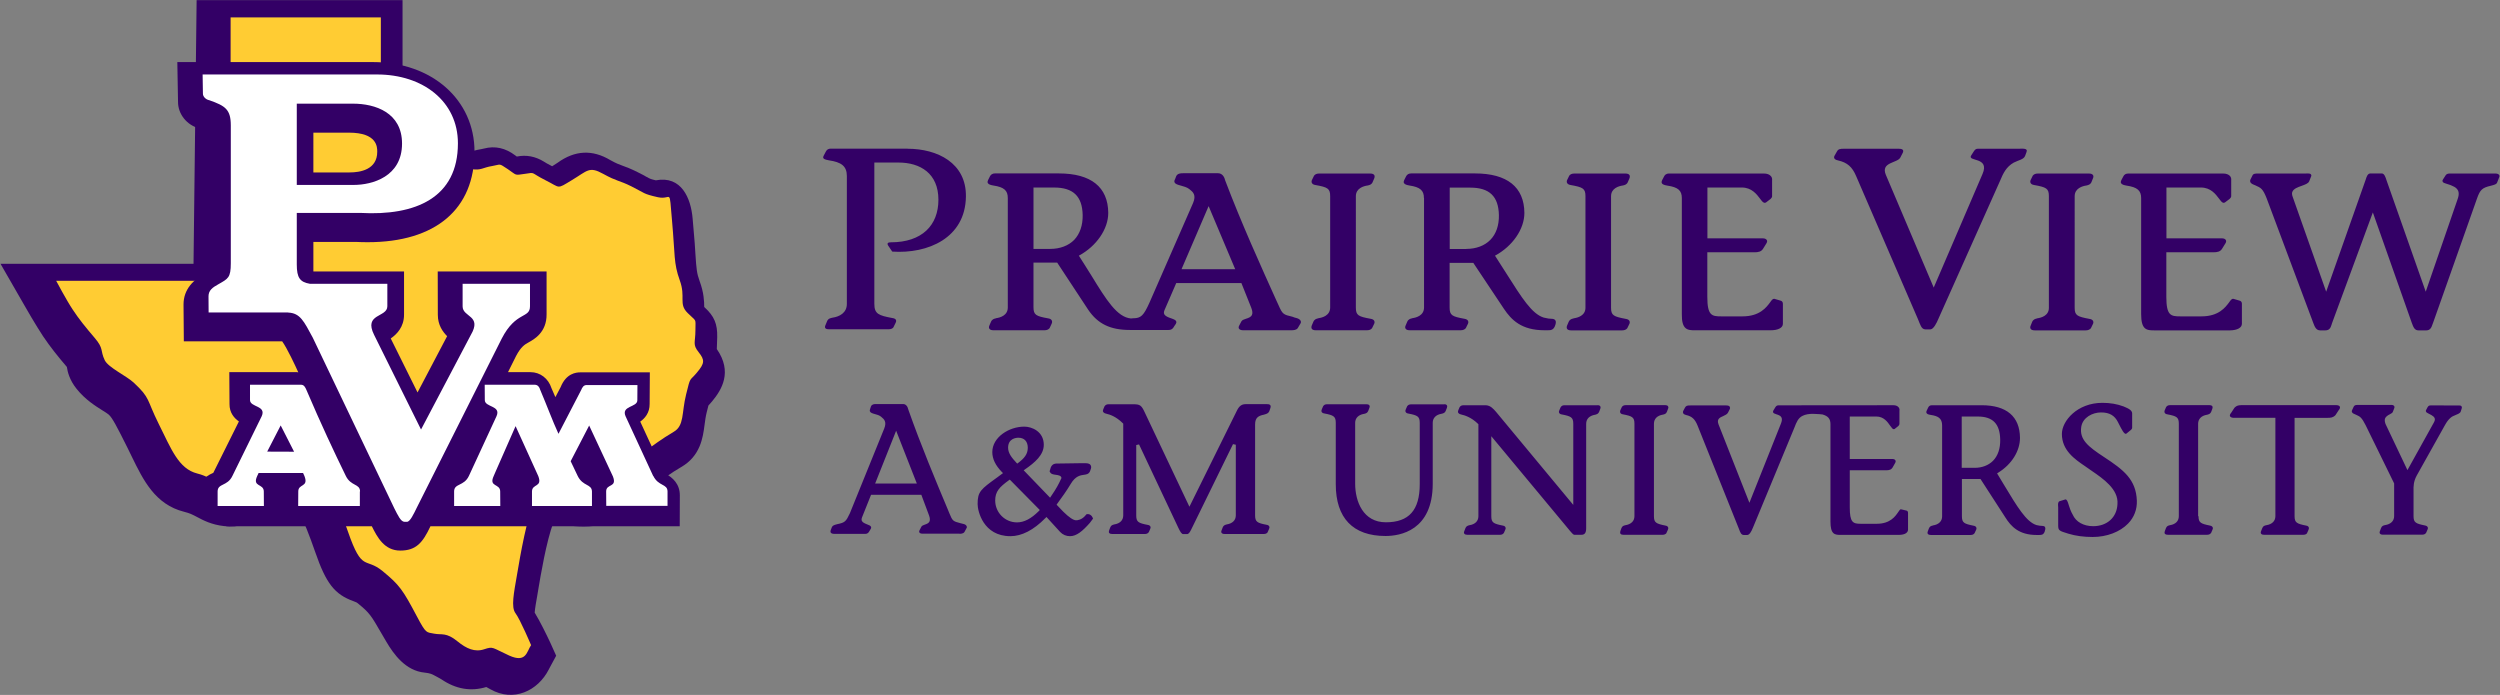 <?xml version="1.0" encoding="utf-8"?>
<!-- Generator: Adobe Illustrator 22.0.1, SVG Export Plug-In . SVG Version: 6.00 Build 0)  -->
<svg version="1.1" id="Layer_1" xmlns="http://www.w3.org/2000/svg" xmlns:xlink="http://www.w3.org/1999/xlink" x="0px" y="0px"
	 width="250.1px" height="69.52px" viewBox="0 0 250.1 69.52" enable-background="new 0 0 250.1 69.52" xml:space="preserve">
<rect x="0" y="0" width="250.1" height="69.52" fill="#808080" stroke="none"/>
<g>
	<path fill="#330066" d="M90.79,14.88c2.98,0,5.9,1.42,5.84,4.8c-0.06,4.13-3.8,5.73-7.37,5.49l-0.4-0.59
		c-0.17-0.26,0-0.34,0.26-0.34c3.12,0,4.76-1.7,4.76-4.26c0-2.63-1.81-3.72-4-3.72h-2.41v14.14c0,1.01,0.43,1.16,1.82,1.42
		c0.37,0.05,0.42,0.26,0.31,0.47l-0.23,0.47c-0.08,0.1-0.23,0.18-0.48,0.18h-5.95c-0.23,0-0.51-0.05-0.37-0.39l0.17-0.41
		c0.12-0.29,0.34-0.31,0.54-0.36c0.71-0.1,1.44-0.49,1.44-1.37v-12.8c0-1.01-0.57-1.39-1.79-1.57c-0.43-0.08-0.68-0.16-0.54-0.44
		l0.23-0.44c0.11-0.23,0.31-0.29,0.48-0.29H90.79 M142.45,19.81c0-0.76-0.38-1.09-1.44-1.25c-0.27-0.05-0.48-0.1-0.56-0.25
		c-0.04-0.08-0.03-0.17,0.02-0.28l0.19-0.38c0.1-0.2,0.27-0.3,0.51-0.3h6.39c3.21,0,4.92,1.36,4.94,3.95c0,1.62-1.18,3.33-2.94,4.28
		c0.43,0.66,0.81,1.27,1.17,1.83c1.52,2.4,2.52,3.99,3.7,4.36c0.06,0.01,0.13,0.03,0.19,0.04c0.21,0.05,0.36,0.08,0.57,0.08
		c0.2,0,0.34,0.05,0.41,0.16c0.08,0.13,0.06,0.33-0.06,0.61c-0.17,0.38-0.44,0.38-0.72,0.38h-0.31c-2.3,0-3.31-1.03-4.06-2.15
		l-3.06-4.59h-2.37v4.48c0,0.77,0.26,0.89,1.47,1.11c0.23,0.03,0.33,0.13,0.37,0.21c0.05,0.1,0.04,0.22-0.03,0.34l-0.19,0.39
		c-0.12,0.14-0.28,0.21-0.51,0.21h-5.1c-0.21,0-0.34-0.05-0.41-0.15c-0.06-0.09-0.06-0.19,0-0.33l0.15-0.35
		c0.11-0.27,0.31-0.32,0.47-0.36l0.06-0.02c0.36-0.05,1.16-0.25,1.16-1.07V19.81 M146.7,24.9c0.97,0,1.82-0.32,2.39-0.9
		c0.58-0.59,0.88-1.45,0.86-2.48c-0.04-1.88-0.95-2.75-2.86-2.75h-2.06v6.14H146.7z M129.71,31.82c0.19,0.05,0.33,0.14,0.4,0.26
		c0.04,0.07,0.05,0.15,0.02,0.23l-0.3,0.51c-0.13,0.2-0.43,0.22-0.65,0.22h-4.81c-0.15,0-0.35-0.03-0.43-0.17
		c-0.03-0.06-0.05-0.16,0.03-0.3l0.22-0.42c0.08-0.14,0.25-0.19,0.45-0.26c0.23-0.07,0.5-0.16,0.6-0.38
		c0.08-0.16,0.06-0.4-0.06-0.71l-0.99-2.48h-6.52l-1.17,2.7c-0.07,0.16-0.08,0.3-0.03,0.4c0.09,0.21,0.41,0.33,0.68,0.42
		c0.25,0.09,0.47,0.16,0.52,0.32c0.03,0.07,0.01,0.15-0.04,0.24l-0.15,0.22c-0.01,0.02-0.02,0.04-0.03,0.05
		c-0.07,0.12-0.19,0.34-0.54,0.34h-3.51h-0.36c-1.97,0-3.22-0.61-4.18-2.03l-3.1-4.71h-2.37v4.47c0,0.77,0.26,0.89,1.47,1.11
		c0.23,0.03,0.32,0.13,0.36,0.21c0.05,0.1,0.04,0.22-0.02,0.34L105,32.83c-0.12,0.14-0.28,0.21-0.51,0.21h-5.1
		c-0.21,0-0.34-0.05-0.41-0.15c-0.06-0.09-0.06-0.19,0-0.33l0.15-0.35c0.11-0.27,0.31-0.32,0.48-0.36l0.05-0.02
		c0.36-0.05,1.16-0.25,1.16-1.07V19.81c0-0.76-0.38-1.09-1.44-1.25c-0.27-0.05-0.48-0.1-0.56-0.25c-0.04-0.08-0.03-0.17,0.02-0.28
		l0.19-0.38c0.07-0.14,0.21-0.3,0.51-0.3h6.39c3.21,0,4.92,1.36,4.94,3.95c0,1.62-1.18,3.33-2.94,4.28
		c0.46,0.71,0.87,1.38,1.28,2.03c1.47,2.4,2.55,4.13,3.93,4.25c0.07-0.01,0.14-0.02,0.21-0.02c0.8,0,1.06-0.26,1.66-1.6l4.34-9.92
		c0.36-0.83-0.03-1.13-0.32-1.36c-0.03-0.02-0.06-0.05-0.09-0.07c-0.21-0.16-0.52-0.24-0.8-0.32c-0.32-0.09-0.57-0.15-0.64-0.34
		c-0.04-0.09-0.01-0.2,0.06-0.32l0.11-0.29c0.13-0.26,0.41-0.29,0.68-0.29h3.5c0.35,0,0.61,0.26,0.71,0.7
		c1.61,4.25,3.58,8.6,5.16,12.1l0.18,0.39c0.41,0.93,0.48,0.95,1.41,1.17C129.42,31.75,129.56,31.78,129.71,31.82 M120.91,20.62
		l-2.71,6.31h5.37L120.91,20.62z M108.31,21.51c-0.04-1.88-0.95-2.75-2.86-2.75h-2.06v6.14h1.68c0.97,0,1.82-0.32,2.39-0.9
		C108.03,23.4,108.33,22.54,108.31,21.51 M137.26,32.83l0.19-0.39c0.07-0.12,0.08-0.24,0.03-0.34c-0.04-0.08-0.14-0.18-0.37-0.21
		c-1.21-0.22-1.47-0.34-1.47-1.11V19.63c0-0.81,0.8-1.02,1.16-1.07l0.05-0.01c0.17-0.04,0.38-0.09,0.48-0.36l0.15-0.35
		c0.05-0.13,0.05-0.24,0-0.33c-0.07-0.1-0.2-0.15-0.41-0.15h-5.1c-0.22,0-0.39,0.06-0.51,0.21l-0.19,0.39
		c-0.07,0.12-0.08,0.24-0.03,0.34c0.04,0.08,0.13,0.18,0.36,0.21c1.21,0.22,1.47,0.34,1.47,1.11v11.14c0,0.82-0.8,1.02-1.16,1.07
		l-0.05,0.02c-0.17,0.04-0.37,0.09-0.48,0.36l-0.15,0.35c-0.05,0.13-0.05,0.24,0,0.33c0.06,0.1,0.2,0.15,0.41,0.15h5.1
		C136.98,33.04,137.14,32.98,137.26,32.83 M157.45,31.84l-0.05,0.02c-0.17,0.04-0.37,0.09-0.48,0.36l-0.15,0.35
		c-0.05,0.13-0.05,0.24,0,0.33c0.07,0.1,0.2,0.15,0.41,0.15h5.1c0.22,0,0.39-0.06,0.51-0.21l0.19-0.39
		c0.07-0.12,0.08-0.24,0.03-0.34c-0.04-0.08-0.14-0.18-0.37-0.21c-1.21-0.23-1.47-0.34-1.47-1.11V19.63c0-0.81,0.8-1.02,1.16-1.07
		l0.05-0.01c0.16-0.04,0.38-0.09,0.48-0.36l0.15-0.35c0.05-0.13,0.05-0.24,0-0.33c-0.07-0.1-0.2-0.15-0.41-0.15h-5.1
		c-0.23,0-0.39,0.06-0.51,0.21l-0.19,0.39c-0.07,0.12-0.08,0.24-0.03,0.34c0.04,0.08,0.14,0.18,0.36,0.21
		c1.21,0.22,1.48,0.34,1.48,1.11v11.15C158.62,31.59,157.81,31.79,157.45,31.84 M168.62,32.82c0.25,0.22,0.6,0.22,0.95,0.22h0.03
		h7.54c0.75,0,1.22-0.25,1.22-0.65v-2.01c0-0.15-0.09-0.27-0.22-0.3l-0.61-0.18l-0.05-0.01c-0.14,0-0.25,0.14-0.4,0.36
		c-0.36,0.48-1.02,1.4-2.76,1.4h-2.14c-0.93,0-1.38-0.08-1.38-1.95v-4.46h4.71c0.39,0,0.69-0.06,0.87-0.36l0.34-0.55
		c0.09-0.15,0.07-0.25,0.03-0.31c-0.04-0.08-0.15-0.18-0.43-0.18h-5.51v-5.08h3.45c0.97,0,1.48,0.67,1.81,1.11
		c0.19,0.25,0.31,0.42,0.48,0.42c0.05,0,0.09-0.02,0.14-0.05l0.44-0.34c0.07-0.07,0.15-0.16,0.15-0.27l0-1.6
		c0.02-0.15-0.02-0.3-0.12-0.41c-0.14-0.17-0.39-0.26-0.69-0.26h-9.5c-0.3,0-0.44,0.16-0.5,0.3l-0.2,0.38
		c-0.05,0.11-0.06,0.2-0.02,0.28c0.07,0.15,0.29,0.2,0.56,0.25c1.07,0.16,1.44,0.49,1.44,1.25v11.61
		C168.24,32.15,168.36,32.59,168.62,32.82 M193.91,31.91l6.18-13.83c0.31-0.75,0.62-1.39,1.36-1.81c0.51-0.26,0.99-0.31,1.14-0.67
		l0.14-0.38c0.17-0.42-0.37-0.34-0.85-0.34h-4c-0.28,0-0.34,0.16-0.45,0.31l-0.23,0.36c-0.43,0.65,1.9,0.1,1.13,1.86l-4.88,11.36
		l-4.79-11.28c-0.54-1.29,1.16-1.16,1.45-1.73l0.25-0.49c0.14-0.31-0.11-0.39-0.42-0.39h-5.44c-0.45,0-0.6,0.03-0.74,0.29
		l-0.25,0.44c-0.11,0.28,0.14,0.39,0.37,0.44c0.93,0.21,1.42,0.65,1.81,1.57l6.18,14.3c0.23,0.54,0.34,1.03,0.74,1.03h0.51
		C193.43,32.94,193.74,32.32,193.91,31.91 M203.83,31.84l-0.06,0.02c-0.16,0.04-0.37,0.09-0.48,0.36l-0.14,0.35
		c-0.06,0.13-0.06,0.24,0,0.33c0.07,0.1,0.2,0.15,0.41,0.15h5.1c0.22,0,0.39-0.07,0.51-0.21l0.19-0.39
		c0.07-0.12,0.08-0.24,0.03-0.34c-0.04-0.08-0.13-0.18-0.37-0.21c-1.21-0.23-1.47-0.34-1.47-1.11V19.63c0-0.81,0.81-1.02,1.16-1.07
		l0.05-0.01c0.16-0.04,0.38-0.09,0.48-0.36l0.14-0.35c0.06-0.13,0.06-0.24,0-0.33c-0.07-0.1-0.2-0.15-0.41-0.15h-5.1
		c-0.22,0-0.39,0.06-0.51,0.21l-0.19,0.39c-0.07,0.12-0.08,0.24-0.03,0.34c0.04,0.08,0.13,0.18,0.36,0.21
		c1.21,0.22,1.47,0.34,1.47,1.11v11.15C204.99,31.59,204.18,31.79,203.83,31.84 M224.28,32.39v-2.01c0-0.15-0.09-0.27-0.22-0.3
		l-0.61-0.18l-0.05-0.01c-0.14,0-0.25,0.14-0.4,0.36c-0.36,0.48-1.02,1.4-2.76,1.4h-2.14c-0.93,0-1.38-0.08-1.38-1.95v-4.46h4.71
		c0.39,0,0.69-0.06,0.87-0.36l0.34-0.55c0.09-0.15,0.07-0.25,0.03-0.32c-0.05-0.08-0.15-0.17-0.43-0.17h-5.51v-5.08h3.45
		c0.98,0,1.48,0.67,1.81,1.11c0.19,0.25,0.31,0.42,0.47,0.42c0.05,0,0.09-0.02,0.14-0.05l0.45-0.34c0.06-0.06,0.16-0.16,0.16-0.27
		l0-1.6c0.02-0.15-0.02-0.29-0.11-0.41c-0.14-0.17-0.4-0.26-0.69-0.26h-9.5c-0.24,0-0.41,0.1-0.5,0.3l-0.2,0.38
		c-0.05,0.11-0.06,0.2-0.02,0.28c0.08,0.15,0.29,0.2,0.56,0.25c1.07,0.16,1.45,0.49,1.45,1.25v11.61c0,0.74,0.12,1.17,0.37,1.4
		c0.25,0.22,0.61,0.22,0.95,0.22h0.03h7.54C223.81,33.04,224.28,32.79,224.28,32.39 M250.02,17.51c-0.06-0.09-0.19-0.15-0.36-0.15
		h-4.62c-0.21,0-0.32,0.09-0.38,0.18l-0.27,0.42c-0.05,0.07-0.06,0.14-0.03,0.2c0.04,0.12,0.2,0.17,0.41,0.23
		c0.12,0.03,0.24,0.07,0.37,0.12l0.07,0.03c0.41,0.17,0.98,0.41,0.67,1.32l-3.21,9.32l-3.91-11.11l-0.02-0.06
		c-0.09-0.28-0.21-0.66-0.47-0.66h-1.12c-0.29,0-0.39,0.3-0.49,0.63l-3.95,11.2l-3.36-9.52c-0.07-0.2-0.08-0.36-0.01-0.5
		c0.13-0.29,0.55-0.44,0.92-0.57c0.35-0.13,0.65-0.23,0.75-0.45l0.19-0.48c0.05-0.09,0.02-0.16,0-0.2c-0.06-0.1-0.21-0.11-0.34-0.11
		c-0.07,0-0.16,0.01-0.24,0.01h-4.81c-0.14,0-0.41,0-0.48,0.21l-0.2,0.4c-0.04,0.08-0.04,0.16-0.01,0.24
		c0.06,0.15,0.25,0.23,0.45,0.31l0.03,0.01c0.6,0.26,0.78,0.36,1.16,1.32l4.65,12.43c0.15,0.4,0.29,0.77,0.7,0.77h0.51
		c0.45,0,0.54-0.3,0.63-0.57c0.02-0.05,0.03-0.1,0.05-0.16l4.08-11.07l3.89,11.03c0.17,0.47,0.29,0.77,0.68,0.77h0.78
		c0.4,0,0.52-0.31,0.62-0.61c0.02-0.05,0.04-0.11,0.06-0.16l4.4-12.45c0.3-0.85,0.52-1.05,1.34-1.24c0.05-0.02,0.1-0.03,0.15-0.04
		c0.26-0.07,0.47-0.13,0.52-0.31l0.19-0.48C250.06,17.66,250.06,17.58,250.02,17.51 M109.35,51.88l-0.07-0.15
		c-0.06-0.14-0.25-0.3-0.43-0.3l-0.15,0.01l-0.08,0.09c-0.39,0.49-0.84,0.52-0.97,0.52c-0.27,0-0.7-0.29-1.28-0.86l-0.67-0.7
		l0.09-0.13c0.43-0.59,0.91-1.25,1.32-1.94c0.48-0.81,0.97-0.87,1.32-0.92c0.23-0.03,0.48-0.06,0.61-0.34l0.1-0.29
		c0.04-0.14,0.02-0.25-0.05-0.36c-0.13-0.17-0.37-0.17-0.55-0.17c-0.08,0-0.29,0-0.55,0l-1.35,0.02c-0.36,0-0.66,0.01-0.75,0.01
		l-0.14,0c-0.15,0-0.44,0-0.62,0.36L105,47.15l0.06,0.11c0.09,0.16,0.27,0.2,0.56,0.24c0.25,0.03,0.52,0.08,0.56,0.28l0.01,0.04
		l-0.02,0.04c-0.25,0.55-0.48,1-1.02,1.78l-0.1,0.15l-2.64-2.74l0.14-0.1c0.97-0.67,1.87-1.43,1.87-2.45c0-1.33-1.19-1.82-1.95-1.82
		c-1.52,0-3.2,1.05-3.2,2.55c0,0.67,0.31,1.32,0.95,1.98l0.12,0.12l-0.58,0.43c-1.66,1.2-1.96,1.42-1.96,2.67
		c0,0.68,0.56,3.21,3.28,3.21c1.14,0,2.32-0.61,3.5-1.81l0.11-0.11l1.36,1.49c0.26,0.28,0.61,0.43,0.99,0.43
		c0.67,0,1.26-0.51,1.99-1.33L109.35,51.88z M100.85,44.79c0-0.92,0.79-1,1.03-1c0.59,0,0.94,0.37,0.94,1.01
		c0,0.65-0.38,1.07-0.95,1.5l-0.11,0.08l-0.09-0.1C101.23,45.81,100.85,45.34,100.85,44.79 M103.92,51.13
		c-0.76,0.76-1.47,1.13-2.18,1.13c-1.2,0-2.18-0.98-2.18-2.19c0-0.89,0.42-1.34,1.36-2.02l0.1-0.07l3,3.04L103.92,51.13z M96,53.4
		c0.09,0,0.38,0,0.49-0.19l0.23-0.43c0.02-0.05-0.01-0.12-0.03-0.17c-0.05-0.08-0.15-0.16-0.29-0.19l-0.32-0.08
		c-0.75-0.19-0.79-0.23-1.1-0.98l-0.16-0.39c-1.21-2.88-2.71-6.47-3.94-9.96c-0.08-0.38-0.27-0.59-0.54-0.59h-2.69
		c-0.22,0-0.42,0.02-0.52,0.24l-0.07,0.21C87.01,41,87,41.08,87.03,41.16c0.06,0.14,0.26,0.2,0.48,0.26
		c0.24,0.06,0.46,0.13,0.62,0.26l0.07,0.06c0.23,0.19,0.54,0.45,0.25,1.15l-3.43,8.46c-0.39,0.83-0.49,0.93-1.27,1.09
		c-0.3,0.08-0.46,0.13-0.53,0.3l-0.09,0.23c-0.06,0.14-0.06,0.24-0.02,0.31c0.07,0.11,0.22,0.13,0.42,0.13l3.04,0
		c0.24,0,0.34-0.15,0.43-0.32l0.12-0.2c0.04-0.06,0.04-0.12,0.02-0.18c-0.04-0.12-0.21-0.18-0.39-0.25
		c-0.22-0.09-0.45-0.18-0.53-0.35c-0.04-0.1-0.04-0.21,0.02-0.36l0.9-2.25h5.03l0.77,2.06c0.1,0.27,0.11,0.48,0.04,0.62
		c-0.08,0.17-0.28,0.24-0.45,0.3c-0.18,0.06-0.3,0.11-0.36,0.22L92,53.03c-0.07,0.12-0.05,0.2-0.02,0.24
		c0.05,0.08,0.16,0.12,0.32,0.12H96z M87.55,48.37l2.1-5.28l2.07,5.28H87.55z M127.08,40.54c0.02,0.02,0.07,0.1,0.01,0.28
		l-0.11,0.32c-0.09,0.21-0.28,0.27-0.47,0.32l-0.05,0.02c-0.57,0.11-0.9,0.3-0.9,0.98v9.1c0,0.65,0.22,0.76,1.15,0.94
		c0.16,0.02,0.23,0.1,0.26,0.15c0.05,0.1,0.02,0.2-0.02,0.28l-0.15,0.34c-0.08,0.1-0.21,0.15-0.37,0.15h-3.92
		c-0.15,0-0.25-0.04-0.3-0.11c-0.05-0.07-0.05-0.16,0-0.26l0.11-0.29c0.08-0.21,0.24-0.25,0.37-0.29l0.04-0.01
		c0.57-0.09,0.9-0.42,0.9-0.9v-7.07l-0.28-0.06l-4.19,8.56c-0.14,0.27-0.24,0.44-0.42,0.44h-0.38c-0.15,0-0.3-0.25-0.48-0.63
		l-3.93-8.34l-0.28,0.06v7.05c0,0.65,0.22,0.76,1.15,0.94c0.16,0.02,0.23,0.1,0.26,0.15c0.05,0.1,0.02,0.2-0.02,0.27l-0.13,0.3
		c-0.1,0.14-0.22,0.19-0.4,0.19h-3.27c-0.1,0-0.24-0.02-0.3-0.11c-0.04-0.06-0.04-0.15,0-0.26l0.11-0.29
		c0.08-0.21,0.23-0.25,0.37-0.29l0.04-0.01c0.57-0.09,0.89-0.42,0.89-0.9v-9.18l-0.04-0.04c-0.71-0.71-1.38-0.89-1.57-0.93
		c-0.14-0.03-0.33-0.08-0.4-0.21c-0.04-0.07-0.03-0.15,0.01-0.25l0.13-0.31c0.1-0.14,0.22-0.2,0.4-0.2h2.48
		c0.66,0,0.81,0.1,1.13,0.79l4.48,9.46l4.76-9.63c0.21-0.43,0.47-0.63,0.85-0.63h2.15C126.84,40.43,127.01,40.43,127.08,40.54
		 M144.74,40.54c0.05,0.06,0.05,0.15,0.01,0.26l-0.12,0.3c-0.07,0.19-0.21,0.24-0.36,0.28l-0.04,0.01c-0.57,0.09-0.9,0.42-0.9,0.9
		v6.09c0,4.73-3.3,5.24-4.72,5.24c-3.26,0-4.98-1.79-4.98-5.18v-6.14c0-0.65-0.22-0.76-1.15-0.94c-0.16-0.02-0.23-0.1-0.26-0.15
		c-0.04-0.08-0.03-0.18,0.02-0.28l0.13-0.3c0.1-0.14,0.21-0.19,0.4-0.19h3.92c0.1,0,0.23,0.01,0.3,0.11c0.03,0.04,0.06,0.12,0,0.26
		l-0.11,0.29c-0.08,0.21-0.23,0.25-0.36,0.29l-0.05,0.01c-0.57,0.09-0.9,0.42-0.9,0.9v6.09c0,1.78,0.8,3.86,3.07,3.86
		c2.31,0,3.39-1.21,3.39-3.82v-6.12c0-0.65-0.21-0.76-1.15-0.94c-0.16-0.02-0.23-0.1-0.26-0.16c-0.05-0.09-0.02-0.2,0.02-0.27
		l0.13-0.3c0.1-0.14,0.22-0.19,0.4-0.19h3.27C144.54,40.43,144.68,40.44,144.74,40.54 M160.09,40.64c0.02,0.04,0.06,0.11,0,0.26
		l-0.11,0.29c-0.08,0.21-0.24,0.25-0.36,0.29l-0.05,0.01c-0.57,0.1-0.89,0.42-0.89,0.91v10.43c0,0.47-0.14,0.67-0.48,0.67h-0.69
		c-0.12,0-0.2-0.08-0.83-0.85l-7.49-9.01v8c0,0.65,0.22,0.75,1.15,0.94c0.13,0.02,0.22,0.07,0.26,0.16c0.05,0.1,0.02,0.2-0.02,0.27
		l-0.13,0.3c-0.1,0.14-0.22,0.19-0.39,0.19h-3.27c-0.1,0-0.24-0.02-0.3-0.11c-0.05-0.06-0.05-0.15,0-0.26l0.11-0.29
		c0.08-0.21,0.24-0.25,0.36-0.29l0.05-0.01c0.57-0.09,0.89-0.42,0.89-0.9v-9.2l-0.04-0.04c-0.69-0.68-1.4-0.87-1.6-0.91
		c-0.13-0.03-0.31-0.07-0.38-0.2c-0.04-0.07-0.03-0.16,0.01-0.26l0.13-0.3c0.1-0.14,0.22-0.19,0.4-0.19l2.23,0
		c0.46,0.03,0.72,0.33,1.02,0.67l7.72,9.3v-8.11c0-0.65-0.22-0.76-1.15-0.94c-0.16-0.02-0.23-0.1-0.26-0.15
		c-0.05-0.1-0.02-0.2,0.02-0.28l0.13-0.3c0.1-0.14,0.21-0.19,0.39-0.19h3.27C159.89,40.53,160.02,40.54,160.09,40.64 M165.46,51.64
		c0,0.65,0.22,0.75,1.15,0.94c0.13,0.02,0.22,0.07,0.26,0.16c0.04,0.08,0.03,0.17-0.02,0.27l-0.16,0.35
		c-0.09,0.09-0.21,0.14-0.36,0.14h-3.92c-0.1,0-0.23-0.01-0.3-0.11c-0.04-0.06-0.04-0.15-0.01-0.26l0.11-0.3
		c0.08-0.21,0.24-0.25,0.36-0.28l0.04-0.01c0.57-0.09,0.9-0.42,0.9-0.9v-9.25c0-0.65-0.22-0.76-1.15-0.94
		c-0.16-0.02-0.23-0.1-0.26-0.15c-0.04-0.08-0.04-0.18,0.01-0.28l0.14-0.3c0.06-0.09,0.16-0.19,0.39-0.19h3.93
		c0.15,0,0.25,0.04,0.3,0.11c0.03,0.05,0.06,0.13,0,0.26l-0.11,0.29c-0.08,0.21-0.24,0.25-0.36,0.28l-0.04,0.01
		c-0.57,0.09-0.9,0.42-0.9,0.91V51.64 M190.73,51.08c0.09,0.02,0.15,0.11,0.15,0.23v1.67c0,0.26-0.24,0.53-0.93,0.53h-5.81
		c-0.26,0-0.54,0-0.73-0.18c-0.2-0.19-0.29-0.55-0.29-1.15v-9.74c0-0.54-0.23-0.82-0.81-0.98c-0.02,0-0.53-0.06-0.95-0.06
		c-0.4,0-0.74,0.06-1.01,0.19c-0.46,0.21-0.64,0.67-0.83,1.17l-4.14,9.99c-0.2,0.51-0.39,0.77-0.59,0.77h-0.34
		c-0.25,0-0.35-0.23-0.48-0.59l-4.14-10.34c-0.26-0.65-0.56-0.94-1.15-1.07c-0.06-0.02-0.23-0.06-0.29-0.17
		c-0.03-0.07-0.04-0.15-0.01-0.22l0.18-0.34c0.11-0.21,0.23-0.23,0.55-0.23h3.59c0.06,0,0.26,0,0.34,0.12
		c0.04,0.07,0.05,0.15,0.01,0.24l-0.18,0.36c-0.08,0.16-0.28,0.25-0.47,0.34c-0.35,0.15-0.68,0.3-0.48,0.83l3.09,7.85l3.15-7.91
		c0.11-0.27,0.13-0.47,0.06-0.62c-0.09-0.19-0.31-0.26-0.5-0.32c-0.18-0.06-0.3-0.1-0.34-0.2c-0.01-0.04-0.02-0.11,0.04-0.2
		l0.18-0.3c0.06-0.09,0.13-0.2,0.32-0.2l11.5-0.01c0.22,0,0.4,0.07,0.51,0.2c0.08,0.1,0.12,0.21,0.09,0.36l0,1.31
		c0,0.07-0.04,0.14-0.11,0.21l-0.35,0.28c-0.03,0.02-0.06,0.04-0.1,0.04c-0.11,0-0.2-0.11-0.36-0.34c-0.26-0.37-0.64-0.93-1.39-0.93
		h-2.66v4.25h4.25c0.11,0,0.26,0.02,0.32,0.14c0.01,0.02,0.05,0.11-0.02,0.24l-0.26,0.46c-0.14,0.24-0.36,0.29-0.66,0.29h-3.63v3.71
		c0,1.49,0.31,1.64,1.07,1.64h1.64c1.34,0,1.85-0.75,2.13-1.16c0.12-0.19,0.2-0.29,0.27-0.29L190.73,51.08 M210.47,45.71
		c2,1.31,3.22,2.26,3.3,4.38c0.03,0.87-0.27,1.66-0.87,2.28c-0.82,0.85-2.14,1.35-3.55,1.35c-0.91,0-1.7-0.11-2.43-0.33
		c-0.94-0.29-1.02-0.31-1.02-0.86v-1.78c0-0.03,0-0.07-0.01-0.13c-0.01-0.22-0.01-0.41,0.15-0.48l0.59-0.18
		c0.14,0.01,0.21,0.18,0.32,0.54l0.01,0.04c0.09,0.28,0.2,0.62,0.39,0.94c0.32,0.73,1.09,1.16,2.05,1.16c1.4,0,2.38-0.89,2.43-2.22
		c0.12-1.47-1.44-2.54-2.58-3.32l-0.66-0.46c-1.03-0.7-2.32-1.58-2.32-3.23c0-1.3,1.54-3.11,4.05-3.11c0.79,0,1.48,0.12,2.12,0.36
		c0.53,0.22,0.91,0.4,0.86,0.79l0,1.33c0,0.09-0.05,0.15-0.1,0.21l-0.49,0.4l-0.05,0.01c-0.18,0-0.39-0.4-0.7-1.01l-0.07-0.14
		c-0.34-0.69-0.86-0.99-1.71-0.99c-0.84,0-1.82,0.5-1.97,1.43C208,43.98,208.92,44.69,210.47,45.71 M219.94,51.64
		c0,0.65,0.22,0.75,1.15,0.94c0.16,0.03,0.23,0.1,0.26,0.16c0.05,0.1,0.02,0.2-0.02,0.27l-0.13,0.3c-0.08,0.1-0.18,0.19-0.4,0.19
		h-3.92c-0.1,0-0.23-0.01-0.31-0.11c-0.04-0.07-0.04-0.15,0-0.26l0.11-0.29c0.08-0.22,0.24-0.26,0.36-0.29l0.04-0.01
		c0.57-0.09,0.89-0.42,0.89-0.9v-9.25c0-0.65-0.21-0.76-1.15-0.94c-0.16-0.02-0.23-0.1-0.26-0.15c-0.04-0.08-0.04-0.18,0.01-0.28
		l0.13-0.3c0.1-0.14,0.22-0.19,0.4-0.19h3.92c0.15,0,0.25,0.04,0.3,0.11c0.04,0.07,0.04,0.16,0,0.26l-0.11,0.29
		c-0.08,0.21-0.24,0.25-0.37,0.29l-0.04,0.01c-0.57,0.09-0.9,0.42-0.9,0.91V51.64 M234.08,40.69c0.05,0.11-0.03,0.24-0.12,0.35
		l-0.32,0.49c-0.24,0.25-0.48,0.27-0.78,0.27h-3.31v9.84c0,0.65,0.22,0.75,1.15,0.94c0.13,0.02,0.22,0.07,0.26,0.16
		c0.04,0.08,0.03,0.17-0.02,0.27l-0.15,0.34c-0.05,0.07-0.16,0.15-0.37,0.15h-3.92c-0.1,0-0.23-0.01-0.3-0.11
		c-0.03-0.04-0.06-0.12,0-0.26l0.12-0.3c0.08-0.21,0.24-0.25,0.36-0.28l0.05-0.01c0.57-0.09,0.9-0.42,0.9-0.9V41.8h-4.12
		c-0.16,0-0.36-0.03-0.42-0.16c-0.04-0.1,0-0.21,0.12-0.35l0.32-0.49c0.25-0.26,0.48-0.27,0.79-0.27h9.38
		C233.82,40.53,234.02,40.55,234.08,40.69 M246.01,40.56c0.08,0,0.19,0.01,0.24,0.09c0.04,0.06,0.05,0.14,0.01,0.24l-0.09,0.28
		c-0.05,0.16-0.27,0.25-0.45,0.32l-0.11,0.05c-0.3,0.11-0.63,0.28-1.03,1.01l-2.82,5.04c-0.32,0.6-0.32,1.08-0.31,1.53l0,2.51
		c0,0.65,0.22,0.75,1.15,0.94c0.16,0.03,0.23,0.1,0.26,0.16c0.05,0.1,0.02,0.2-0.02,0.27l-0.13,0.3c-0.07,0.1-0.17,0.19-0.4,0.19
		h-3.92c-0.15,0-0.25-0.04-0.3-0.11c-0.03-0.04-0.06-0.12,0-0.26l0.11-0.29c0.08-0.22,0.24-0.26,0.36-0.29l0.05-0.01
		c0.57-0.09,0.9-0.42,0.9-0.9v-3.27l-2.85-5.82c-0.38-0.75-0.56-0.87-0.88-1.01l-0.11-0.05c-0.16-0.06-0.32-0.13-0.38-0.25
		c-0.03-0.06-0.02-0.12,0-0.17l0.17-0.37c0.07-0.16,0.23-0.18,0.38-0.18h3.42c0.11,0,0.2,0.04,0.25,0.11
		c0.03,0.04,0.05,0.1,0.02,0.19l-0.15,0.39c-0.03,0.1-0.16,0.17-0.29,0.24c-0.1,0.05-0.22,0.11-0.32,0.2
		c-0.15,0.14-0.29,0.31-0.12,0.78l2.19,4.61l2.61-4.7c0.12-0.2,0.16-0.35,0.12-0.47c-0.04-0.16-0.21-0.26-0.34-0.34
		c-0.09-0.05-0.17-0.09-0.25-0.13c-0.16-0.08-0.26-0.13-0.29-0.23c-0.02-0.05-0.01-0.11,0.03-0.17l0.14-0.26
		c0.06-0.09,0.12-0.17,0.28-0.17H246.01 M204.58,52.72c-0.02-0.03-0.08-0.11-0.3-0.11c-0.17,0-0.29-0.03-0.45-0.06l-0.13-0.03
		c-1-0.34-1.88-1.79-3.21-4l-0.7-1.16l0.12-0.08c1.34-0.83,2.17-2.16,2.17-3.48c-0.02-2.13-1.34-3.26-3.83-3.26h-4.98
		c-0.18,0-0.31,0.08-0.38,0.24l-0.15,0.32c-0.05,0.11-0.03,0.18-0.01,0.22c0.06,0.11,0.19,0.15,0.43,0.19
		c0.71,0.11,1.13,0.32,1.13,1.05v9.1c0,0.48-0.33,0.81-0.9,0.9l-0.06,0.02c-0.12,0.03-0.28,0.07-0.36,0.28l-0.11,0.29
		c-0.05,0.13-0.03,0.22,0,0.26c0.07,0.09,0.2,0.11,0.31,0.11h3.97c0.24,0,0.34-0.1,0.4-0.19l0.14-0.3c0.06-0.11,0.06-0.2,0.02-0.28
		c-0.03-0.06-0.1-0.13-0.27-0.16c-0.95-0.19-1.16-0.3-1.16-0.94v-3.73h1.86l2.47,3.82c0.58,0.93,1.37,1.78,3.15,1.78h0.23
		c0.23,0,0.43,0,0.56-0.31C204.59,53.06,204.66,52.85,204.58,52.72 M199.38,46.1c-0.45,0.45-1.1,0.7-1.82,0.7l-1.31,0v-5.13h1.61
		c1.5,0,2.21,0.73,2.24,2.3C200.12,44.87,199.87,45.6,199.38,46.1"/>
	<g>
		<path fill="#330066" d="M71.71,34.92c0.02-0.4,0.03-0.79,0.04-1.19c0.03-1.33-0.3-2.1-1.25-2.97c-0.02-0.01-0.03-0.03-0.05-0.05
			c0-0.58-0.04-1.45-0.45-2.56c-0.29-0.8-0.33-1.2-0.43-2.74c-0.04-0.66-0.09-1.47-0.19-2.5c-0.04-0.42-0.07-0.77-0.09-1.05
			c-0.17-2.03-1.12-4.31-3.68-3.82c-0.51-0.12-0.56-0.14-0.94-0.35c-0.22-0.13-0.5-0.28-0.89-0.47c-0.7-0.35-1.15-0.52-1.52-0.65
			c-0.36-0.13-0.6-0.22-1.2-0.55c-1.8-1.08-3.56-0.99-5.29,0.27c-0.16,0.1-0.33,0.21-0.53,0.34c-0.02-0.01-0.05-0.03-0.08-0.04
			c-0.38-0.19-0.59-0.32-0.73-0.41c-0.87-0.54-1.78-0.71-2.72-0.52H51.7l-0.15-0.11c-0.99-0.75-2.03-0.98-3.13-0.69
			c-0.07,0.02-0.16,0.04-0.28,0.06c-0.55,0.09-0.94,0.22-1.19,0.3c-0.13-0.03-0.28-0.09-0.46-0.14c-0.93-0.38-1.87-0.48-2.82-0.3
			c-0.13,0.03-0.26,0.06-0.38,0.09c-0.76-0.51-1.62-0.94-2.29-1.27c-0.25-0.13-0.47-0.23-0.6-0.31c-0.04-0.03-0.08-0.05-0.13-0.08
			V0.01h-20.6l-0.31,26.38H0.05l2.41,4.19c0.04,0.09,1.18,2.05,1.85,3.06c0.74,1.1,1.46,1.99,2.38,3.07
			c0.07,0.46,0.24,1.28,0.98,2.2c0.87,1.08,1.87,1.7,2.6,2.16c0.23,0.14,0.51,0.32,0.61,0.41c0.37,0.33,0.84,1.25,1.86,3.29
			c0.16,0.31,0.3,0.61,0.44,0.9c1.15,2.36,2.34,4.8,5.24,5.53c0.58,0.14,0.89,0.31,1.31,0.53c0.6,0.32,1.43,0.76,2.68,0.9
			c3,0.35,4.64-1.72,5.61-4.23c0.1,0.07,0.22,0.16,0.31,0.27c1.07,1.21,2.03,3.17,3.21,6.57c1.08,3.13,1.94,4.23,3.84,4.91
			c0.24,0.09,0.29,0.1,0.47,0.25c1.13,0.93,1.27,1.16,2.32,2.98l0.48,0.82c0.73,1.24,1.92,2.91,3.84,3.09
			c0.55,0.07,0.63,0.09,1.3,0.46c0.13,0.07,0.25,0.14,0.37,0.21c1.44,0.98,2.94,1.24,4.49,0.77c0.1,0.06,0.24,0.13,0.42,0.23
			c2.28,1.29,4.73,0.2,5.85-2.02l0.05-0.1l0.67-1.24l-0.59-1.31c-0.38-0.81-1.03-2.14-1.56-3c0.03-0.41,0.15-1.12,0.25-1.66l0.1-0.6
			c0.25-1.48,0.8-4.81,1.53-6.79c0.17,0.03,0.35,0.08,0.52,0.12c0.35,0.08,0.71,0.17,1.1,0.22c1.3,0.17,2.59,0.1,3.88-0.23
			c1.71-0.42,2.42-2.01,3.1-3.55c0.01-0.03,0.03-0.07,0.05-0.1c0.35,0.02,0.7-0.01,1.05-0.1l0.54-0.14l0.45-0.34
			c0.01-0.01,1.13-0.85,2.06-1.38c1.95-1.11,2.2-2.97,2.36-4.21c0.06-0.44,0.11-0.85,0.22-1.29c0.07-0.29,0.12-0.51,0.17-0.67
			c0.11-0.11,0.23-0.25,0.37-0.42C72.22,38.97,73.29,37.2,71.71,34.92z"/>
		<path fill="#FFCC33" d="M23.07,28.12V1.74H38.1v12.05c0,0,0.94,0.47,1.41,0.78c0.47,0.31,2.35,1.1,3.29,1.88
			c0.94,0.78,1.25,0.16,2.04,0c0.78-0.16,1.4,0.32,2.35,0.47c0.94,0.15,1.1-0.16,2.04-0.31c0.94-0.16,0.62-0.31,1.57,0.31
			c0.94,0.63,0.62,0.63,1.72,0.47c1.09-0.16,0.47-0.16,2.03,0.63c1.57,0.78,1.1,0.94,2.66,0c1.57-0.94,1.72-1.41,3.13-0.63
			c1.41,0.78,1.57,0.63,2.82,1.25c1.36,0.68,1.14,0.75,2.66,1.09c1.41,0.31,1.1-1.09,1.41,2.35c0.31,3.45,0.15,4.23,0.77,5.95
			c0.63,1.72-0.15,2.35,0.79,3.28c0.94,0.94,0.78,0.47,0.78,1.73c0,1.25-0.31,1.4,0.32,2.19c0.62,0.78,0.62,1.1-0.16,2.03
			c-0.78,0.94-0.63,0.32-1.09,2.19c-0.47,1.88-0.16,3.13-1.26,3.76c-1.09,0.63-2.35,1.57-2.35,1.57s-0.63,0.15-1.25-0.48
			c-0.63-0.62-0.47-0.16-1.09,0.94c-0.63,1.09-1.26,3.13-1.88,3.29c-0.63,0.16-1.57,0.31-2.81,0.16c-1.26-0.16-3.45-1.25-4.39,0.93
			c-0.93,2.19-1.56,5.95-1.88,7.83c-0.32,1.88-0.63,3.29-0.15,3.91c0.47,0.63,1.55,3.18,1.55,3.18c-0.44,0.62-0.46,1.82-2.19,1.04
			c-1.72-0.78-1.56-0.94-2.5-0.63c-0.94,0.32-1.79-0.07-2.66-0.78c-1.15-0.94-1.57-0.63-2.35-0.78c-0.78-0.16-0.79,0.04-1.72-1.72
			c-1.41-2.66-1.73-3.14-3.45-4.55c-1.72-1.41-2.03,0.16-3.44-3.91c-1.41-4.07-2.51-6.1-3.76-7.51c-1.25-1.41-3.92-2.35-4.85,0.15
			c-0.94,2.51-1.51,3.41-2.92,3.25c-1.4-0.15-1.67-1.26-3.55-1.73c-1.88-0.47-2.61-2.46-3.86-4.96c-1.25-2.51-0.81-2.55-2.5-4.13
			c-0.73-0.68-2.54-1.51-2.9-2.24c-0.48-1-0.07-1.14-1.01-2.24c-0.94-1.1-1.57-1.88-2.19-2.82c-0.63-0.94-1.66-2.89-1.66-2.89H23.07
			z"/>
		<path fill="#330066" d="M68.01,49.55c0-1.08-0.65-1.79-1.59-2.24l-2.37-5.13c0.46-0.33,0.95-0.88,0.94-1.77l0.02-3.16h-6.95
			c-0.44,0-1.42,0.11-1.97,1.47l-0.53,1.01c-0.13-0.3-0.26-0.6-0.39-0.9c-0.31-0.97-1.13-1.6-2.1-1.6h-2.25l0.81-1.62
			c0.49-0.93,0.87-1.15,1.27-1.37c0.54-0.3,1.8-1,1.78-2.8v-4.28H43.79l0.01,4.34c0,1.02,0.5,1.7,0.93,2.13l-2.96,5.63l-2.68-5.4
			c0.58-0.4,1.33-1.13,1.33-2.38l0-4.32h-9.07V24.2h4.23c0.41,0.02,0.8,0.03,1.2,0.03c6.8,0,10.69-3.3,10.69-9.06
			c0-5.19-4.27-8.96-10.16-8.96H17.74l0.07,3.97c-0.01,1.24,0.89,2.35,2.14,2.67c0.33,0.11,0.53,0.2,0.64,0.25
			c0,0.06,0.01,0.15,0.01,0.27l0,13.97c-1.23,0.59-2.24,1.59-2.24,3.12l0.03,3.69h9.82h0.02c0.48,0.66,1.33,2.46,1.61,3.1
			c-0.05,0-0.09-0.02-0.14-0.02h-6.76l0.02,3.19c-0.01,0.88,0.48,1.42,0.94,1.74l-2.56,5.14c-0.96,0.41-1.64,1.13-1.64,2.25v0.81
			l2.96,2.29h14.54c0.54,1.09,1.25,2.43,2.84,2.43c1.59,0,2.25-0.79,3.02-2.43h24.94L68.01,49.55z M31.35,13.27h3.55
			c2.84,0,2.84,1.44,2.84,1.91c0,1.8-1.72,2.07-2.76,2.07h-3.63V13.27z"/>
		<path fill="#FFFFFF" d="M53.02,30.63v-2.24h-6.74l0,2.26c0,1.11,1.99,0.88,0.81,2.88l-4.97,9.44l-4.69-9.46
			c-1.09-2.17,1.32-1.73,1.32-2.87v-2.25h-7.75c-0.99-0.17-1.31-0.6-1.31-1.93v-5.16h6.36c5.54,0.31,9.76-1.52,9.76-6.96
			c0-4.2-3.5-6.89-8.09-6.89H20.27l0.03,1.9c-0.01,0.31,0.28,0.61,0.65,0.68c1.59,0.56,2.14,0.92,2.14,2.52v13.78
			c0,1.46-0.27,1.55-1.25,2.11c-0.58,0.32-0.98,0.61-0.98,1.2l0.01,1.62h7.92c0.02,0,0.04,0,0.06,0.01
			c1.18,0.06,1.55,0.86,2.44,2.51l8.15,17.06c0.36,0.71,0.66,1.36,1.02,1.36h0.26c0.3,0,0.66-0.77,0.95-1.36l8.53-16.98
			C51.62,31.11,53.03,31.89,53.02,30.63 M29.69,10.37h5.62c2.24,0,4.91,0.9,4.91,3.99c0,3.33-3,4.14-4.83,4.14h-5.7V10.37z
			 M60.64,49.16c0-0.8,1.12-0.35,0.68-1.49l-2.38-5.1l-1.85,3.57c0.26,0.55,0.45,0.94,0.7,1.47c0.52,1.07,1.41,0.78,1.43,1.56v1.45
			h-6v-1.45c0-0.8,1.07-0.4,0.63-1.54l-2.27-5l-1.97,4.48l-0.22,0.51c-0.52,1.13,0.65,0.73,0.65,1.55l0.01,1.45h-4.62l0-1.45
			c0-0.84,0.98-0.5,1.48-1.56l2.76-5.97c0.49-1.09-1.18-0.88-1.17-1.62l-0.01-1.53h5.01c0.3,0,0.47,0.24,0.54,0.5
			c0.68,1.6,1.22,3.08,1.83,4.41l2.27-4.38c0.1-0.25,0.24-0.5,0.54-0.5h5.09l-0.01,1.52c0.01,0.73-1.66,0.53-1.17,1.62l2.76,5.97
			V47.6c0.52,1.07,1.42,0.78,1.43,1.56v1.45h-6.13L60.64,49.16 M36.02,49.16c-0.01-0.79-0.92-0.5-1.43-1.56
			c-1.2-2.46-2.46-5.14-3.94-8.6c-0.11-0.26-0.24-0.51-0.53-0.51h-5.11l0,1.53c0,0.74,1.66,0.53,1.17,1.62l-2.93,5.97
			c-0.5,1.06-1.48,0.72-1.48,1.56l0,1.45h4.63l-0.01-1.45c0-0.82-1.18-0.42-0.66-1.55l0.14-0.3h4.45l0.14,0.31
			c0.44,1.14-0.63,0.74-0.62,1.54l-0.01,1.45h6.17V49.16z M26.73,45.18l1.35-2.62l1.34,2.63L26.73,45.18z"/>
	</g>
</g>
</svg>
